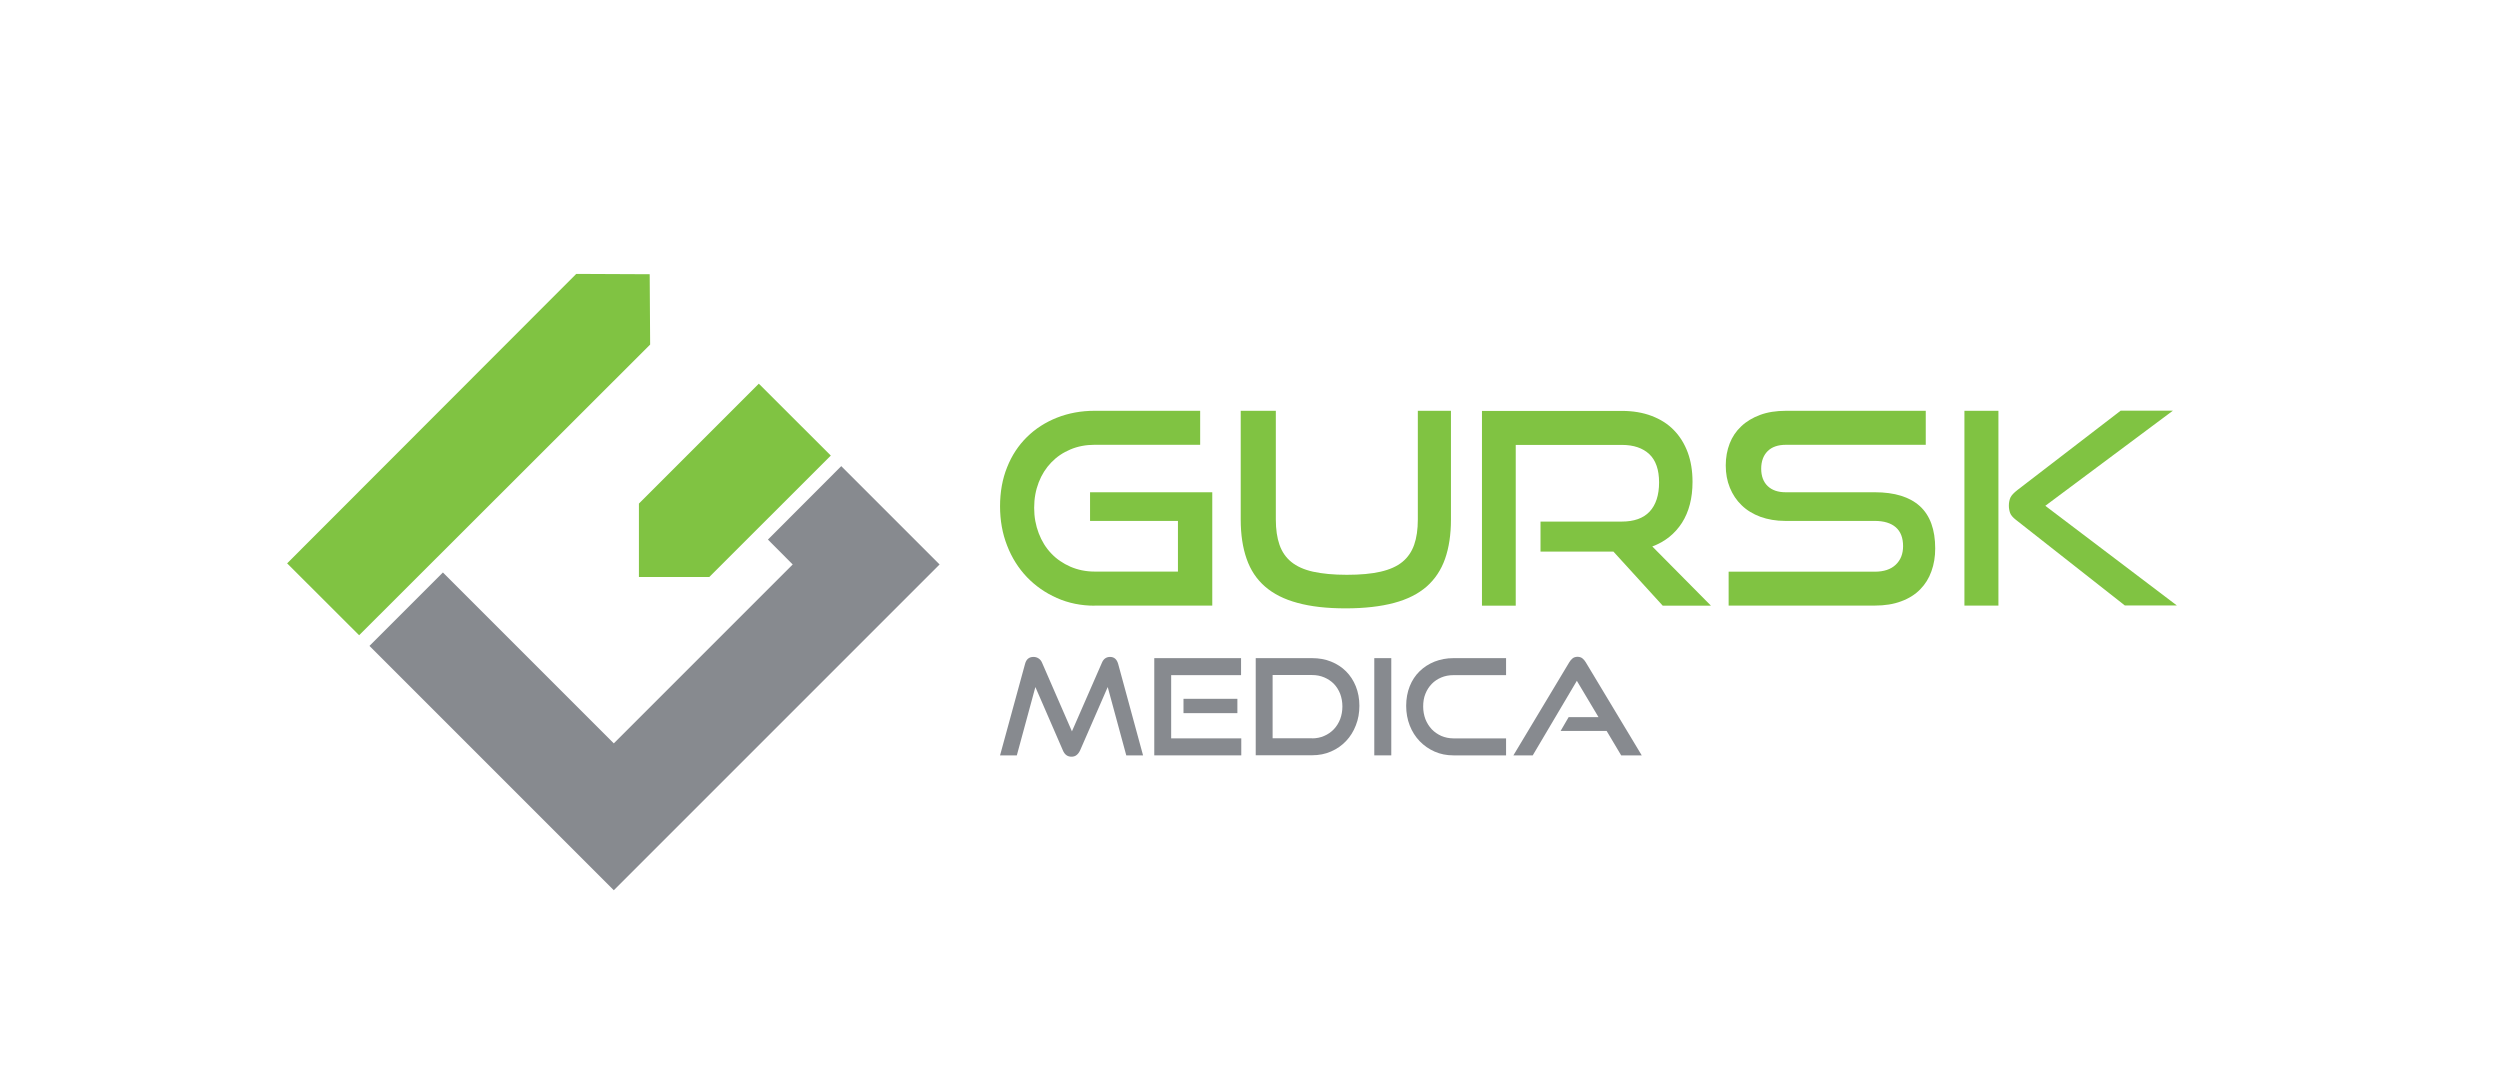 <?xml version="1.0" encoding="UTF-8"?> <svg xmlns="http://www.w3.org/2000/svg" id="Layer_1" viewBox="0 0 224.99 97.5"><defs><style>.cls-1{fill:#80c342;}.cls-2{fill:#878a8f;}</style></defs><polygon class="cls-1" points="58.47 24.68 51.86 24.65 25.84 50.7 32.32 57.17 58.51 31.01 58.47 24.68"></polygon><polygon class="cls-1" points="68.29 34.53 57.5 45.32 57.5 51.93 63.83 51.93 74.77 41 68.29 34.53"></polygon><polygon class="cls-2" points="75.71 41.95 69.11 48.56 71.34 50.8 55.24 66.9 39.86 51.52 33.25 58.13 55.24 80.12 84.56 50.8 76.98 43.22 75.71 41.95"></polygon><path class="cls-1" d="M98.51,54.51c-1.22,0-2.35-.23-3.39-.69-1.04-.46-1.94-1.09-2.7-1.88-.76-.8-1.36-1.74-1.78-2.83-.43-1.09-.64-2.28-.64-3.55s.21-2.46,.64-3.52c.42-1.06,1.02-1.96,1.78-2.71,.76-.75,1.67-1.33,2.7-1.74,1.04-.41,2.17-.62,3.39-.62h9.5v3.06h-9.5c-.79,0-1.52,.14-2.18,.42-.67,.28-1.24,.67-1.72,1.17-.48,.5-.86,1.09-1.13,1.79s-.41,1.45-.41,2.29,.14,1.58,.41,2.29c.27,.71,.65,1.32,1.13,1.82,.48,.51,1.06,.9,1.72,1.19,.67,.29,1.4,.44,2.18,.44h7.5v-4.56h-7.91v-2.58h11v10.2h-10.59Z"></path><path class="cls-1" d="M127.59,36.97h2.99v9.79c0,1.35-.18,2.53-.53,3.53-.35,1-.91,1.84-1.66,2.5-.76,.66-1.73,1.15-2.93,1.47-1.2,.32-2.65,.49-4.35,.49s-3.13-.16-4.33-.49c-1.2-.32-2.17-.81-2.93-1.47-.76-.66-1.31-1.49-1.66-2.5-.35-1-.53-2.18-.53-3.53v-9.79h3.16v9.79c0,.88,.11,1.64,.33,2.27,.22,.63,.57,1.14,1.06,1.54,.49,.4,1.15,.7,1.96,.88,.82,.18,1.83,.28,3.04,.28s2.22-.09,3.04-.28c.82-.19,1.47-.48,1.96-.88,.49-.4,.84-.92,1.06-1.54,.22-.63,.33-1.38,.33-2.27v-9.79Z"></path><path class="cls-1" d="M149.64,54.51l-4.44-4.87h-6.56v-2.7h7.31c1.11,0,1.95-.3,2.51-.9,.56-.6,.85-1.48,.85-2.62s-.29-1.99-.88-2.55c-.59-.55-1.41-.83-2.47-.83h-9.55v14.47h-3.04v-17.53h12.59c1,0,1.89,.15,2.68,.45,.79,.3,1.46,.72,2,1.28,.54,.55,.96,1.23,1.25,2.01,.29,.79,.43,1.67,.43,2.65,0,1.46-.32,2.69-.95,3.68-.64,.99-1.52,1.7-2.67,2.13l5.28,5.33h-4.34Z"></path><path class="cls-1" d="M155.57,54.51v-3.06h13.15c.82,0,1.45-.21,1.89-.63,.44-.42,.66-.97,.66-1.67,0-.75-.22-1.32-.66-1.7-.44-.38-1.07-.57-1.89-.57h-8.06c-.82,0-1.56-.13-2.23-.37-.67-.25-1.23-.59-1.69-1.04-.46-.44-.81-.97-1.06-1.58-.25-.61-.37-1.28-.37-2s.12-1.37,.35-1.97c.23-.6,.58-1.12,1.04-1.55,.46-.44,1.03-.78,1.7-1.03,.67-.25,1.45-.37,2.32-.37h12.59v3.06h-12.59c-.71,0-1.26,.19-1.64,.57-.38,.38-.58,.91-.58,1.58s.2,1.2,.59,1.57c.39,.37,.93,.55,1.6,.55h8.03c1.79,0,3.14,.42,4.06,1.25,.92,.84,1.38,2.11,1.38,3.81,0,.74-.11,1.42-.34,2.05-.22,.63-.56,1.17-1.01,1.63-.45,.46-1.02,.82-1.7,1.07-.68,.26-1.48,.39-2.4,.39h-13.15Z"></path><path class="cls-1" d="M176.79,36.97h3.06v17.53h-3.06v-17.53Zm14.45,17.53l-9.82-7.72c-.27-.21-.45-.42-.52-.62-.07-.2-.11-.42-.11-.66,0-.27,.05-.51,.14-.72,.1-.21,.31-.43,.63-.68l9.29-7.14h4.7l-11.48,8.56,11.84,8.97h-4.68Z"></path><path class="cls-2" d="M101.36,67.98l-1.67-6.15-2.48,5.69c-.09,.19-.19,.33-.32,.43-.12,.1-.28,.15-.46,.15-.36,0-.62-.19-.78-.58l-2.47-5.69-1.67,6.15h-1.51l2.25-8.23c.11-.42,.36-.63,.76-.63,.16,0,.31,.04,.45,.13,.14,.09,.25,.22,.32,.39l2.69,6.18,2.7-6.18c.14-.34,.39-.52,.73-.52,.37,0,.61,.21,.73,.63l2.24,8.23h-1.51Z"></path><path class="cls-2" d="M103.88,67.98v-8.75h7.81v1.53h-6.29v5.69h6.31v1.53h-7.82Zm2.63-5.09h4.85v1.29h-4.85v-1.29Z"></path><path class="cls-2" d="M113.01,67.98v-8.75h5.07c.62,0,1.19,.1,1.71,.31,.52,.21,.97,.5,1.35,.88,.38,.38,.67,.83,.88,1.35,.21,.53,.32,1.11,.32,1.74s-.1,1.22-.32,1.77c-.21,.55-.51,1.02-.88,1.41-.38,.4-.82,.71-1.35,.94-.52,.23-1.09,.34-1.71,.34h-5.07Zm5.07-1.53c.39,0,.75-.07,1.09-.22,.33-.14,.62-.34,.87-.6,.24-.25,.43-.56,.57-.91,.13-.35,.2-.73,.2-1.14s-.07-.79-.2-1.14c-.14-.35-.33-.65-.57-.9-.25-.25-.54-.44-.87-.58-.33-.14-.7-.21-1.09-.21h-3.55v5.69h3.55Z"></path><rect class="cls-2" x="123.68" y="59.23" width="1.53" height="8.75"></rect><path class="cls-2" d="M130.8,67.98c-.61,0-1.17-.11-1.69-.34-.52-.23-.96-.54-1.35-.94-.38-.4-.68-.87-.89-1.41-.21-.54-.32-1.13-.32-1.77s.11-1.23,.32-1.76c.21-.53,.51-.98,.89-1.35,.38-.37,.83-.66,1.35-.87,.52-.2,1.08-.31,1.69-.31h4.74v1.53h-4.74c-.39,0-.76,.07-1.09,.21-.33,.14-.62,.33-.86,.58-.24,.25-.43,.54-.57,.89-.14,.34-.2,.73-.2,1.14s.07,.79,.2,1.14c.14,.35,.33,.65,.57,.91,.24,.25,.53,.45,.86,.6,.33,.14,.7,.22,1.09,.22h4.74v1.53h-4.74Z"></path><path class="cls-2" d="M145.9,67.98l-1.31-2.2h-4.14l.72-1.24h2.69l-1.95-3.27-3.97,6.71h-1.74l5.03-8.38c.09-.15,.19-.27,.31-.36,.12-.09,.27-.13,.43-.13s.31,.04,.43,.13c.12,.09,.22,.21,.31,.36l5.04,8.38h-1.84Z"></path></svg> 